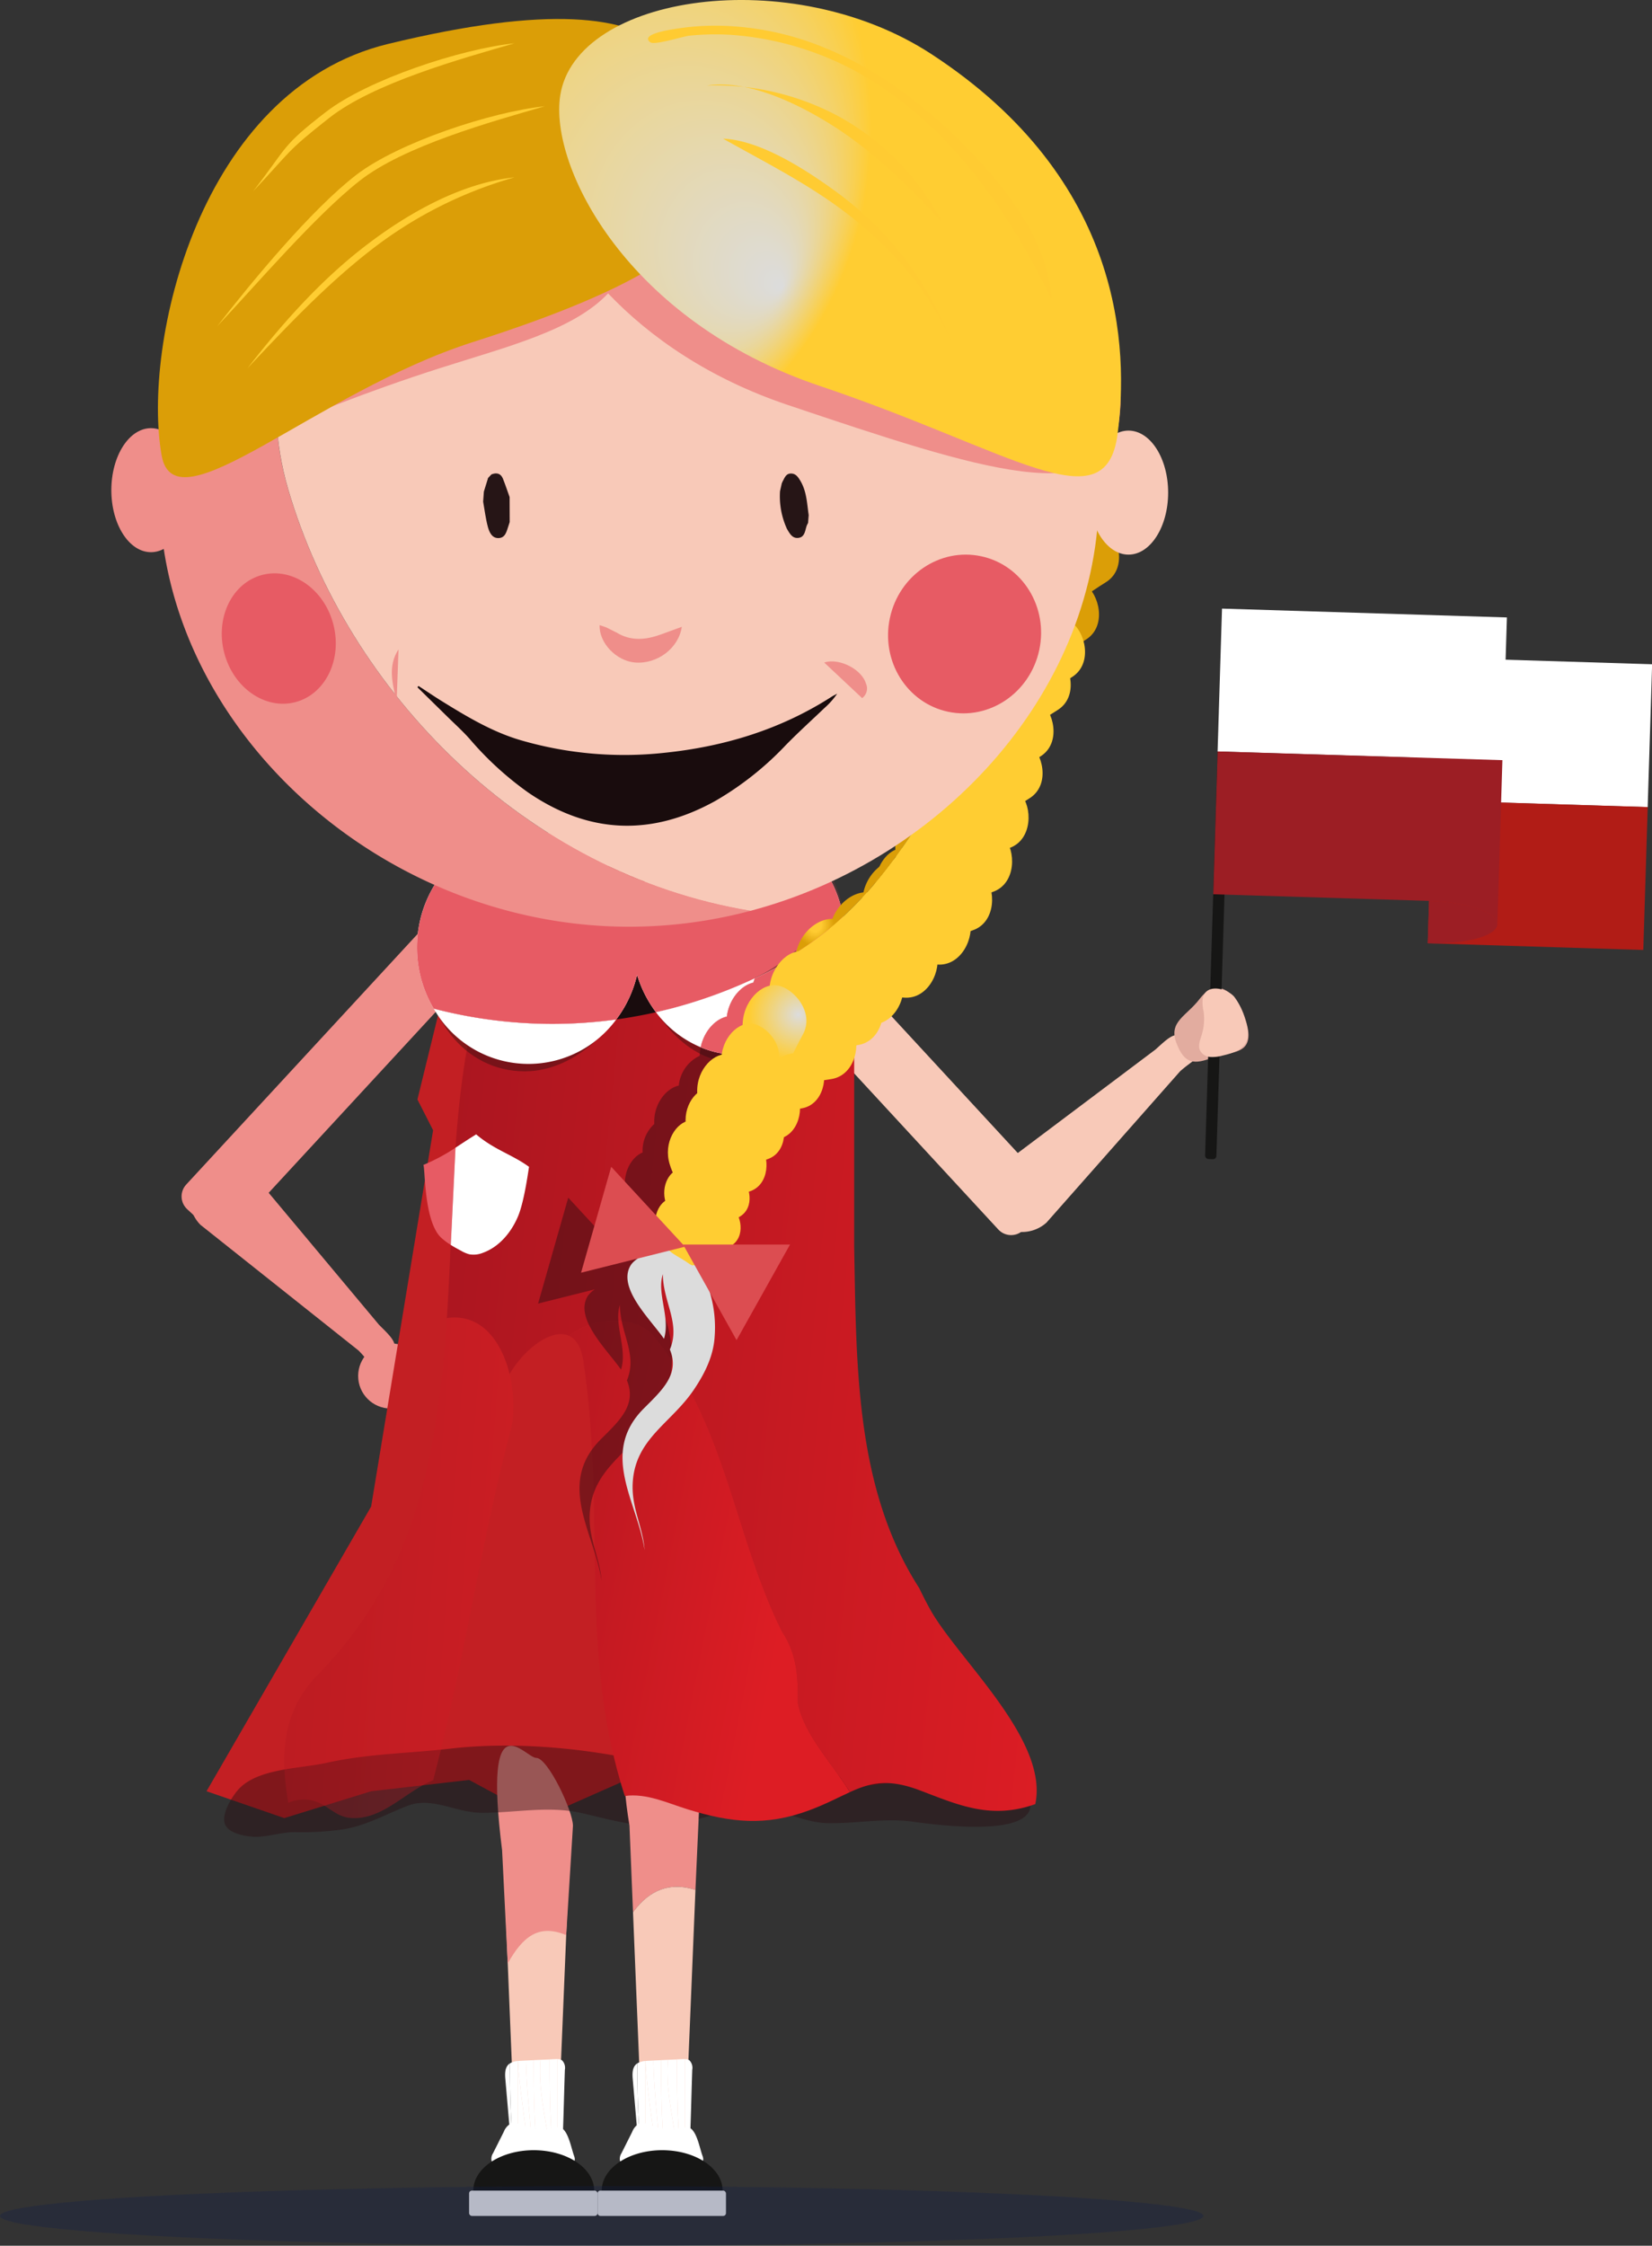 <svg xmlns="http://www.w3.org/2000/svg" xmlns:xlink="http://www.w3.org/1999/xlink" width="395.094" height="536.949" viewBox="0 0 395.094 536.949"><rect x="0" y="0" width="395.094" height="536.949" fill="#333333" stroke="none"/><defs><linearGradient id="a" x1="0.632" y1="0.5" x2="1.632" y2="0.5" gradientUnits="objectBoundingBox"><stop offset="0.123" stop-color="#c31f23"/><stop offset="0.398" stop-color="#290d12"/></linearGradient><radialGradient id="b" cx="0.85" cy="0.389" r="0.466" gradientTransform="matrix(-1.094, -0.523, -0.671, 0.852, -6.829, -1.725)" gradientUnits="objectBoundingBox"><stop offset="0" stop-color="#dcdcdc"/><stop offset="1" stop-color="#cea55c"/></radialGradient><radialGradient id="c" cx="0.666" cy="0.176" r="0.456" gradientTransform="matrix(-1.244, 0.451, 0.643, 0.912, -17.921, 3.56)" xlink:href="#b"/><radialGradient id="d" cx="0.85" cy="0.389" r="0.466" gradientTransform="matrix(-1.094, -0.523, -0.671, 0.852, -9.125, -2.294)" gradientUnits="objectBoundingBox"><stop offset="0.319" stop-color="#ffcb32"/><stop offset="0.981" stop-color="#db9e07"/></radialGradient><radialGradient id="e" cx="0.85" cy="0.389" r="0.466" gradientTransform="matrix(-1.094, -0.523, -0.671, 0.852, -7.246, -1.829)" xlink:href="#b"/><radialGradient id="f" cx="0.85" cy="0.389" r="0.466" gradientTransform="matrix(-1.094, -0.523, -0.671, 0.852, -8.89, -2.236)" xlink:href="#d"/><radialGradient id="g" cx="0.666" cy="0.176" r="0.456" gradientTransform="matrix(-1.244, 0.451, 0.643, 0.912, -17.062, 3.39)" xlink:href="#b"/><radialGradient id="h" cx="0.85" cy="0.389" r="0.466" gradientTransform="matrix(-1.094, -0.523, -0.671, 0.852, -7.3, -1.842)" xlink:href="#b"/><radialGradient id="i" cx="0.85" cy="0.389" r="0.466" gradientTransform="matrix(-1.094, -0.523, -0.671, 0.852, -8.683, -2.185)" gradientUnits="objectBoundingBox"><stop offset="0.002" stop-color="#dcdcdc"/><stop offset="1" stop-color="#ffcd32"/></radialGradient><radialGradient id="j" cx="0.666" cy="0.176" r="0.456" gradientTransform="matrix(-1.244, 0.451, 0.643, 0.912, -15.919, 3.164)" xlink:href="#b"/><radialGradient id="k" cx="0.85" cy="0.389" r="0.466" gradientTransform="matrix(-1.094, -0.523, -0.671, 0.852, -8.378, -2.109)" xlink:href="#i"/><radialGradient id="l" cx="0.715" cy="0.19" r="0.44" gradientTransform="matrix(-1.399, 0.356, 0.545, 0.954, -16.283, 2.395)" xlink:href="#b"/><radialGradient id="m" cx="0.85" cy="0.389" r="0.466" gradientTransform="matrix(-1.094, -0.523, -0.671, 0.852, -8.127, -2.047)" xlink:href="#i"/><radialGradient id="n" cx="0.715" cy="0.19" r="0.44" gradientTransform="matrix(-1.399, 0.356, 0.545, 0.954, -15.161, 2.231)" xlink:href="#b"/><radialGradient id="o" cx="0.85" cy="0.389" r="0.466" gradientTransform="matrix(-1.094, -0.523, -0.671, 0.852, -8.181, -2.061)" xlink:href="#i"/><radialGradient id="p" cx="0.715" cy="0.19" r="0.44" gradientTransform="matrix(-1.399, 0.356, 0.545, 0.954, -13.751, 2.024)" xlink:href="#i"/><radialGradient id="q" cx="0.85" cy="0.478" r="0.518" gradientTransform="matrix(-0.751, -0.7, -0.736, 0.714, -4.749, -1.905)" xlink:href="#i"/><radialGradient id="r" cx="0.792" cy="0.252" r="0.423" gradientTransform="matrix(-1.525, 0, 0, 1, -13.052, 0)" xlink:href="#i"/><radialGradient id="s" cx="0.792" cy="0.252" r="0.412" gradientTransform="matrix(-1.667, 0, 0, 1, -10.51, 0)" xlink:href="#i"/><radialGradient id="t" cx="0.85" cy="0.478" r="0.518" gradientTransform="matrix(-0.751, -0.7, -0.736, 0.714, -4.816, -1.932)" xlink:href="#i"/><radialGradient id="u" cx="0.792" cy="0.252" r="0.428" gradientTransform="matrix(-1.474, 0, 0, 1, -12.85, 0)" xlink:href="#d"/><radialGradient id="v" cx="0.792" cy="0.252" r="0.418" gradientTransform="matrix(-1.585, 0, 0, 1, -7.882, 0)" xlink:href="#i"/><radialGradient id="w" cx="0.85" cy="0.478" r="0.518" gradientTransform="matrix(-0.751, -0.7, -0.736, 0.714, -4.613, -1.851)" xlink:href="#i"/><radialGradient id="x" cx="0.792" cy="0.252" r="0.42" gradientTransform="matrix(-1.566, 0, 0, 1, -6.042, 0)" xlink:href="#i"/><radialGradient id="y" cx="0.792" cy="0.252" r="0.447" gradientTransform="matrix(-1.309, 0, 0, 1, -10.442, 0)" xlink:href="#d"/><linearGradient id="z" x1="37.759" y1="0.5" x2="40.13" y2="0.5" gradientUnits="objectBoundingBox"><stop offset="0.221" stop-color="#fff"/><stop offset="1" stop-color="#8c8b8b"/></linearGradient><linearGradient id="aa" x1="36.78" y1="0.5" x2="39.153" y2="0.5" xlink:href="#z"/><linearGradient id="ab" x1="17.498" y1="0.5" x2="19.87" y2="0.5" xlink:href="#z"/><linearGradient id="ac" x1="22.299" y1="0.5" x2="24.671" y2="0.5" xlink:href="#z"/><linearGradient id="ad" x1="21.974" y1="0.5" x2="24.346" y2="0.5" xlink:href="#z"/><linearGradient id="ae" x1="34.733" y1="0.5" x2="37.105" y2="0.5" xlink:href="#z"/><linearGradient id="af" x1="46.793" y1="0.5" x2="49.164" y2="0.5" xlink:href="#z"/><linearGradient id="ag" x1="33.071" y1="0.5" x2="35.443" y2="0.5" xlink:href="#z"/><linearGradient id="ah" x1="19.29" y1="0.5" x2="21.661" y2="0.5" xlink:href="#z"/><linearGradient id="ai" x1="3.423" y1="0.5" x2="5.631" y2="0.5" gradientUnits="objectBoundingBox"><stop offset="0" stop-color="#fff"/><stop offset="0.055" stop-color="#cacaca"/><stop offset="0.113" stop-color="#9a9a9a"/><stop offset="0.173" stop-color="#727271"/><stop offset="0.233" stop-color="#50504f"/><stop offset="0.295" stop-color="#363636"/><stop offset="0.359" stop-color="#242423"/><stop offset="0.425" stop-color="#191918"/><stop offset="0.498" stop-color="#161615"/></linearGradient><radialGradient id="aj" cx="1.118" cy="-0.504" r="3.403" gradientTransform="matrix(-0.378, 0, 0, 1, 3.573, 0)" gradientUnits="objectBoundingBox"><stop offset="0" stop-color="#fff"/><stop offset="0.059" stop-color="#cacaca"/><stop offset="0.121" stop-color="#9a9a9a"/><stop offset="0.185" stop-color="#727271"/><stop offset="0.25" stop-color="#50504f"/><stop offset="0.316" stop-color="#363636"/><stop offset="0.383" stop-color="#242423"/><stop offset="0.454" stop-color="#191918"/><stop offset="0.532" stop-color="#161615"/></radialGradient><linearGradient id="ak" x1="2.232" y1="0.5" x2="5.273" y2="0.5" gradientTransform="matrix(1, 0, 0, 1, 0, 0)" xlink:href="#aj"/><linearGradient id="al" x1="1.122" y1="0.81" x2="-2.39" y2="-0.442" gradientUnits="objectBoundingBox"><stop offset="0" stop-color="#dd1d24"/><stop offset="0.11" stop-color="#dd1d24"/><stop offset="0.606" stop-color="#91121d"/><stop offset="1" stop-color="#91121d"/></linearGradient><linearGradient id="am" x1="1.397" y1="1" x2="-1.985" y2="0.462" xlink:href="#al"/><linearGradient id="aq" x1="71.419" y1="0.5" x2="73.793" y2="0.5" xlink:href="#z"/><linearGradient id="ar" x1="67.79" y1="0.5" x2="70.161" y2="0.5" xlink:href="#z"/><linearGradient id="as" x1="31.589" y1="0.5" x2="33.961" y2="0.5" xlink:href="#z"/><linearGradient id="at" x1="39.117" y1="0.5" x2="41.489" y2="0.5" xlink:href="#z"/><linearGradient id="au" x1="37.858" y1="0.5" x2="40.23" y2="0.5" xlink:href="#z"/><linearGradient id="av" x1="59.069" y1="0.5" x2="61.44" y2="0.5" xlink:href="#z"/><linearGradient id="aw" x1="77.929" y1="0.5" x2="80.302" y2="0.5" xlink:href="#z"/><linearGradient id="ax" x1="54.847" y1="0.5" x2="57.22" y2="0.5" xlink:href="#z"/><linearGradient id="ay" x1="35.297" y1="0.5" x2="37.669" y2="0.5" xlink:href="#z"/><linearGradient id="az" x1="6.499" y1="0.5" x2="8.706" y2="0.5" xlink:href="#ai"/><radialGradient id="ba" cx="1.118" cy="-0.504" r="3.403" gradientTransform="matrix(-0.378, 0, 0, 1, 6.502, 0)" xlink:href="#aj"/><linearGradient id="bb" x1="4.155" y1="0.5" x2="7.196" y2="0.5" gradientTransform="matrix(1, 0, 0, 1, 0, 0)" xlink:href="#aj"/><radialGradient id="bc" cx="0.524" cy="0.374" fx="-0.079" fy="1.026" r="1.072" gradientTransform="matrix(-0.779, 0.304, 0.228, 0.874, 3.197, -0.508)" xlink:href="#d"/><radialGradient id="bd" cx="0.604" cy="0.482" fx="0.077" r="0.625" gradientTransform="matrix(-0.71, -0.546, -0.462, 0.838, 0.679, 0.217)" xlink:href="#i"/><radialGradient id="be" cx="0.812" cy="0.715" r="0.66" gradientTransform="matrix(-0.246, -0.933, -0.635, 0.361, -0.737, -0.434)" xlink:href="#i"/><radialGradient id="bf" cx="0.792" cy="0.252" r="0.427" gradientTransform="matrix(-1.489, 0, 0, 1, -4.705, 0)" xlink:href="#i"/><radialGradient id="bg" cx="0.792" cy="0.252" r="0.461" gradientTransform="matrix(-1.215, 0, 0, 1, -7.013, 0)" xlink:href="#d"/><radialGradient id="bh" cx="0.812" cy="0.715" r="0.66" gradientTransform="matrix(-0.246, -0.933, -0.635, 0.361, -0.442, -0.187)" xlink:href="#i"/><radialGradient id="bi" cx="0.792" cy="0.252" r="0.515" gradientTransform="matrix(-0.969, 0, 0, 1, -1.963, 0)" xlink:href="#d"/><radialGradient id="bj" cx="0.792" cy="0.252" r="0.427" gradientTransform="matrix(-1.488, 0, 0, 1, -2.191, 0)" xlink:href="#i"/><radialGradient id="bk" cx="0.812" cy="0.715" r="0.66" gradientTransform="matrix(-0.246, -0.933, -0.635, 0.361, 0.005, 0.187)" xlink:href="#i"/><radialGradient id="bl" cx="0.841" cy="0.577" r="0.581" gradientTransform="matrix(-0.487, -0.82, -0.696, 0.573, -1.081, -0.547)" xlink:href="#i"/><radialGradient id="bm" cx="0.792" cy="0.252" r="0.585" gradientTransform="matrix(-0.783, 0, 0, 1, 1.061, 0)" xlink:href="#d"/><radialGradient id="bn" cx="0.792" cy="0.252" r="0.429" gradientTransform="matrix(-1.468, 0, 0, 1, 0.393, 0)" xlink:href="#i"/><radialGradient id="bo" cx="0.8" cy="0.261" r="0.413" gradientTransform="matrix(-1.567, -0.046, -0.074, 1.02, -0.026, 0.006)" xlink:href="#i"/><radialGradient id="bp" cx="0.841" cy="0.577" r="0.581" gradientTransform="matrix(-0.487, -0.82, -0.696, 0.573, -0.752, -0.361)" xlink:href="#i"/><radialGradient id="bq" cx="0.8" cy="0.261" r="0.413" gradientTransform="matrix(-1.567, -0.046, -0.074, 1.02, 2.047, 0.043)" xlink:href="#i"/><radialGradient id="br" cx="0.841" cy="0.577" r="0.581" gradientTransform="matrix(-0.487, -0.82, -0.696, 0.573, -0.418, -0.165)" xlink:href="#i"/><radialGradient id="bs" cx="0.8" cy="0.261" r="0.413" gradientTransform="matrix(-1.567, -0.046, -0.074, 1.02, 4.279, 0.084)" xlink:href="#i"/><radialGradient id="bt" cx="0.841" cy="0.577" r="0.581" gradientTransform="matrix(-0.487, -0.82, -0.696, 0.573, -0.09, 0.02)" xlink:href="#i"/><radialGradient id="bu" cx="0.8" cy="0.261" r="0.413" gradientTransform="matrix(-1.567, -0.046, -0.074, 1.02, 6.351, 0.122)" xlink:href="#i"/><radialGradient id="bv" cx="0.85" cy="0.489" r="0.524" gradientTransform="matrix(-0.717, -0.716, -0.735, 0.698, -1.457, -0.614)" xlink:href="#i"/><radialGradient id="bw" cx="0.77" cy="0.23" r="0.416" gradientTransform="matrix(-1.562, 0.117, 0.188, 1.017, 6.997, -0.311)" xlink:href="#i"/><radialGradient id="bx" cx="0.85" cy="0.489" r="0.524" gradientTransform="matrix(-0.717, -0.716, -0.735, 0.698, -1.229, -0.52)" xlink:href="#i"/><radialGradient id="by" cx="0.77" cy="0.23" r="0.416" gradientTransform="matrix(-1.562, 0.117, 0.188, 1.017, 8.92, -0.398)" xlink:href="#i"/><radialGradient id="bz" cx="0.851" cy="0.4" r="0.475" gradientTransform="matrix(-1.034, -0.549, -0.68, 0.836, -5.16, -1.417)" xlink:href="#i"/><radialGradient id="ca" cx="0.724" cy="0.195" r="0.442" gradientTransform="matrix(-1.41, 0.323, 0.483, 0.952, 8.735, -1.164)" xlink:href="#i"/><linearGradient id="cb" x1="2.599" y1="0.5" x2="7.292" y2="0.5" gradientUnits="objectBoundingBox"><stop offset="0.002" stop-color="#dcdcdc"/><stop offset="0.374" stop-color="#ffcd32"/></linearGradient><radialGradient id="cc" cx="0.851" cy="0.4" r="0.475" gradientTransform="matrix(-1.034, -0.549, -0.68, 0.836, -5.169, -1.422)" xlink:href="#i"/><radialGradient id="cd" cx="0.724" cy="0.195" r="0.442" gradientTransform="matrix(-1.409, 0.323, 0.483, 0.952, 10.401, -1.388)" xlink:href="#i"/><linearGradient id="ce" x1="1.705" y1="-0.244" x2="2.729" y2="-0.244" gradientUnits="objectBoundingBox"><stop offset="0.162" stop-color="#dc4d51"/><stop offset="0.996" stop-color="#9c1e24"/></linearGradient><linearGradient id="cf" x1="5.017" y1="-1.63" x2="6.076" y2="-1.63" xlink:href="#ce"/><linearGradient id="cg" x1="-8.698" y1="0.456" x2="1.509" y2="0.456" gradientUnits="objectBoundingBox"><stop offset="0" stop-color="#fff"/><stop offset="0.1" stop-color="#fff"/><stop offset="0.114" stop-color="#fff"/></linearGradient><linearGradient id="ch" x1="-10.107" y1="0.454" x2="-5.774" y2="0.454" gradientUnits="objectBoundingBox"><stop offset="0.162" stop-color="#66282a"/><stop offset="0.469" stop-color="#b11c16"/></linearGradient><linearGradient id="ci" x1="-178.147" y1="0.507" x2="-172.604" y2="0.507" gradientTransform="matrix(1, 0, 0, 1, 0, 0)" xlink:href="#aj"/><linearGradient id="cj" x1="-7.096" y1="0.493" x2="3.111" y2="0.493" xlink:href="#cg"/><linearGradient id="ck" x1="-6.969" y1="0.494" x2="-5.931" y2="0.494" gradientUnits="objectBoundingBox"><stop offset="0.553" stop-color="#dc2730"/><stop offset="0.673" stop-color="#d8262f"/><stop offset="0.779" stop-color="#cd252d"/><stop offset="0.879" stop-color="#bb2229"/><stop offset="0.975" stop-color="#a21e25"/><stop offset="0.996" stop-color="#9c1e24"/></linearGradient><linearGradient id="cl" x1="-28.933" y1="0.423" x2="-27.942" y2="0.423" gradientUnits="objectBoundingBox"><stop offset="0.162" stop-color="#66282a"/><stop offset="0.468" stop-color="#9c1e24"/></linearGradient></defs><g transform="translate(-257.534 -165.437)"><path d="M332.513,382.477h0c3.416-3.416,1.419-5.022-2-8.438L300.2,337.789a8.746,8.746,0,0,0-12.37,0h0a8.747,8.747,0,0,0,0,12.37L325.6,380.177C329.021,383.594,329.1,385.894,332.513,382.477Z" transform="translate(17.662 108.145)" fill="#ef8e8a"/><circle cx="7.788" cy="7.788" r="7.788" transform="translate(343.19 486.635)" fill="#ef8e8a"/><path d="M347.253,303.326l88.259,4.925,8.573,140.006,25.167,53.216-33.816,4.418-21.5,4.164-27.2-6.258-19.267,8.519-16.968-9.13-23.424,2.705L306.3,512.315,287.71,505.89l39.368-68.078,14.817-89.96-3.75-7.362Z" transform="translate(19.22 87.827)" fill="url(#a)"/><path d="M346.341,441.777l-2.6,62.955a4.986,4.986,0,1,1-9.972,0l-2.359-57.615C334.881,442.4,339.607,439.617,346.341,441.777Z" transform="translate(47.054 175.537)" fill="#f8c9b8"/><path d="M332.706,472.47l-1.349-27.083c-4.629-36.726,5.451-22.058,8.193-22.058s8.754,12.655,8.754,16.24L346.691,465.7C339.956,462.873,336.178,466.3,332.706,472.47Z" transform="translate(46.257 162.419)" fill="#ef8e8a"/><rect width="78.359" height="15.827" rx="4.166" transform="translate(457.579 394.166) rotate(47.274)" fill="#f8c9b8"/><rect width="95.117" height="15.827" rx="4.166" transform="translate(375.403 392.589) rotate(132.726)" fill="#ef8e8a"/><path d="M419.237,254.034c-8.029,4.986-12.005,9.37-12.244,5.482-.3-4.816-1.945-7.242.224-12.856,2.211-5.724,8.5-7.82,11.822-5.783S424.451,250.8,419.237,254.034Z" transform="translate(94.636 47.565)" fill="url(#b)"/><path d="M410.649,246.918c.12,9.756,1.848,15.638-1.67,13.713-4.357-2.383-7.343-2.274-11.1-7.252-3.83-5.075-2.342-11.725,1.184-13.508S410.572,240.583,410.649,246.918Z" transform="translate(87.955 47.052)" fill="url(#c)"/><path d="M424.209,255.9c-8.029,4.986-12.005,9.37-12.244,5.482-.3-4.816-1.943-7.242.226-12.856,2.21-5.724,8.5-7.82,11.82-5.783S429.422,252.659,424.209,255.9Z" transform="translate(97.803 48.751)" fill="url(#d)"/><path d="M418.322,260.809c-8.029,4.986-12.005,9.368-12.244,5.482-.3-4.816-1.945-7.242.224-12.857,2.211-5.724,8.5-7.82,11.822-5.783S423.536,257.572,418.322,260.809Z" transform="translate(94.053 51.881)" fill="url(#e)"/><path d="M421.28,264.286c-8.029,4.986-12.005,9.37-12.244,5.482-.3-4.816-1.945-7.242.224-12.856,2.211-5.724,8.5-7.82,11.82-5.783S426.494,261.049,421.28,264.286Z" transform="translate(95.937 54.095)" fill="url(#f)"/><path d="M410.443,253.751c.118,9.756,1.846,15.638-1.67,13.713-4.359-2.383-7.343-2.274-11.1-7.252-3.829-5.074-2.341-11.724,1.185-13.508S410.366,247.416,410.443,253.751Z" transform="translate(87.824 51.404)" fill="url(#g)"/><path d="M416.724,266.927c-8.029,4.984-12.005,9.368-12.244,5.482-.3-4.816-1.945-7.242.224-12.858,2.212-5.724,8.5-7.82,11.82-5.783S421.938,263.689,416.724,266.927Z" transform="translate(93.036 55.777)" fill="url(#h)"/><path d="M419.237,269.764c-8.029,4.986-12.005,9.368-12.244,5.482-.3-4.816-1.945-7.242.224-12.857,2.211-5.724,8.5-7.82,11.822-5.783S424.451,266.527,419.237,269.764Z" transform="translate(94.636 57.584)" fill="url(#i)"/><path d="M409.489,260c.118,9.756,1.846,15.638-1.67,13.714-4.359-2.383-7.343-2.275-11.1-7.253-3.829-5.075-2.342-11.724,1.183-13.508S409.412,253.667,409.489,260Z" transform="translate(87.216 55.385)" fill="url(#j)"/><path d="M417.147,274.572c-8.029,4.986-12.005,9.37-12.244,5.482-.3-4.816-1.945-7.242.224-12.857,2.212-5.724,8.5-7.82,11.82-5.783S422.361,271.335,417.147,274.572Z" transform="translate(93.305 60.647)" fill="url(#k)"/><path d="M409.924,268.154c-.9,9.717.214,15.746-3.084,13.467-4.087-2.824-7.068-3.025-10.286-8.366-3.282-5.444-1.112-11.9,2.58-13.313S410.506,261.847,409.924,268.154Z" transform="translate(87.521 59.989)" fill="url(#l)"/><path d="M414.635,281.347c-8.031,4.986-12.005,9.368-12.244,5.482-.3-4.816-1.945-7.242.224-12.857,2.211-5.724,8.5-7.82,11.82-5.783S419.847,278.11,414.635,281.347Z" transform="translate(91.705 64.962)" fill="url(#m)"/><path d="M409.01,274.929c-.9,9.715.214,15.746-3.084,13.465-4.087-2.822-7.068-3.023-10.286-8.365-3.282-5.446-1.111-11.9,2.58-13.313S409.591,268.622,409.01,274.929Z" transform="translate(86.938 64.304)" fill="url(#n)"/><path d="M413.037,287.465c-8.031,4.984-12.005,9.368-12.246,5.48-.3-4.814-1.943-7.24.226-12.856,2.21-5.724,8.5-7.82,11.82-5.783S418.249,284.227,413.037,287.465Z" transform="translate(90.687 68.858)" fill="url(#o)"/><path d="M407.412,281.048c-.9,9.715.213,15.744-3.086,13.465-4.086-2.824-7.067-3.025-10.285-8.366-3.282-5.444-1.112-11.9,2.58-13.312S407.993,274.739,407.412,281.048Z" transform="translate(85.92 68.201)" fill="url(#p)"/><path d="M410.106,294.947c-8.939,3.069-13.793,6.454-13.159,2.612.786-4.76-.278-7.494,3.089-12.483,3.433-5.086,10.033-5.724,12.814-3S415.91,292.957,410.106,294.947Z" transform="translate(88.762 73.28)" fill="url(#q)"/><path d="M396.789,277.347a6.472,6.472,0,0,1,3.312.56c-2.562,4.624-5.233,9.221-8.095,13.677a19.641,19.641,0,0,1-.7-1.837C389.32,283.707,392.875,277.9,396.789,277.347Z" transform="translate(84.841 71.253)" fill="url(#r)"/><path d="M404.981,287.526c-3.04,9.27-3.3,15.4-6.012,12.438-2.969-3.246-5.552-4.3-7.456-8.614,2.861-4.456,5.533-9.052,8.095-13.677C403.054,279.123,406.459,283.023,404.981,287.526Z" transform="translate(85.335 71.487)" fill="url(#s)"/><path d="M407.7,301.348c-8.941,3.069-13.794,6.454-13.159,2.613.786-4.762-.28-7.494,3.087-12.483,3.433-5.088,10.033-5.726,12.814-3S413.506,299.356,407.7,301.348Z" transform="translate(87.231 77.356)" fill="url(#t)"/><path d="M394.381,283.745a5.177,5.177,0,0,1,1.485.034c-2.3,3.776-4.727,7.474-7.314,11.023C387.454,289.27,390.761,284.254,394.381,283.745Z" transform="translate(83.314 75.33)" fill="url(#u)"/><path d="M402.985,294.131c-3.041,9.27-3.307,15.4-6.012,12.437-3.354-3.663-6.214-4.526-8.16-10.45a11.5,11.5,0,0,1-.344-1.344c2.586-3.549,5.009-7.247,7.314-11.023C399.684,284.353,404.727,288.821,402.985,294.131Z" transform="translate(83.397 75.358)" fill="url(#v)"/><path d="M404.78,306.955c-8.941,3.068-13.794,6.453-13.159,2.611.786-4.76-.28-7.492,3.087-12.483,3.433-5.086,10.033-5.724,12.814-3S410.583,304.963,404.78,306.955Z" transform="translate(85.369 80.927)" fill="url(#w)"/><path d="M400.146,299.76c-3.041,9.272-3.307,15.4-6.012,12.439-3.354-3.665-6.214-4.526-8.16-10.45a11.114,11.114,0,0,1-.539-4.135c2.228-2.647,4.321-5.426,6.328-8.283C395.71,289.061,402.071,293.892,400.146,299.76Z" transform="translate(81.452 78.906)" fill="url(#x)"/><path d="M391.451,289.343c.1-.013.2-.008.3-.016-2.007,2.856-4.1,5.636-6.328,8.283C385.676,293.275,388.454,289.764,391.451,289.343Z" transform="translate(81.46 78.91)" fill="url(#y)"/><path d="M483.1,434.33c.645,8.306-23.7,4.876-28.218,4.254-6.625-.913-13.14.453-20.1.376-7.455-.083-15.142-5.767-22.478-3.483-7.309,2.274-15.505,4.745-23.623,3.776-4.233-.5-9.339-1.937-13.11-2.762-8.014-1.755-15.68.031-23.858-.026-5.983-.043-11.734-3.9-17.492-1.691-5.25,2.013-9.637,4.644-15.34,5.628a69.4,69.4,0,0,1-11.719.694c-3.5,0-7.063,1.388-10.339,1.069-2.331-.229-5.739-.977-6.409-3.189-.764-2.522,2.031-6.887,3.672-8.5,4.739-4.647,14.541-4.587,20.622-5.936,10-2.22,19.72-2.266,29.7-3.415,14.143-1.627,29.653-.355,43.562,2.46,10.951,2.218,21.47,5.51,32.732,5.769a76.791,76.791,0,0,0,22.863-2.943c6.032-1.7,11.21-3.022,17.535-1.3,5.248,1.424,10.3,2.86,15.587,4.133,2.125.511,4.415,1.09,6.071,2.5C483.851,432.683,483.957,434.558,483.1,434.33Z" transform="translate(20.856 162.403)" fill="#290d12" opacity="0.43"/><path d="M350.816,460.236l-.848-20.715c-4.629-28.09,5.449-16.87,8.191-16.87s8.478,9.679,8.478,12.421l-.89,19.825C359.013,452.735,354.287,455.518,350.816,460.236Z" transform="translate(58.111 162.419)" fill="#ef8e8a"/><path d="M364.951,441.777l-2.6,62.955a4.987,4.987,0,1,1-9.974,0l-2.357-57.615C353.49,442.4,358.216,439.617,364.951,441.777Z" transform="translate(58.908 175.537)" fill="#f8c9b8"/><path d="M358.672,466.484a2.562,2.562,0,0,1,.683,2.264c-.229,6.77-.354,13.554-.686,20.319a5.282,5.282,0,0,1-1.062,3.56V466.2A1.88,1.88,0,0,1,358.672,466.484Z" transform="translate(63.739 191.565)" fill="url(#z)"/><path d="M357.806,466.2c.177-.01.358-.011.539-.007v26.43a5.026,5.026,0,0,1-.506.468c-1.285-9.252-1.386-17.471-1.391-26.828Z" transform="translate(63.001 191.564)" fill="url(#aa)"/><path d="M355.75,466.3c-.8,9.141,2.663,18.281,2.557,27.422l-.013.008a10.239,10.239,0,0,1-2.519,1.02c-1.514-9.907-1.642-18.517-1.648-28.371Z" transform="translate(61.523 191.633)" fill="url(#ab)"/><path d="M354.848,466.352c.007,9.854.134,18.465,1.648,28.371a7.056,7.056,0,0,1-1.68.195c-.141-9.961-1.606-18.6-1.825-28.478Z" transform="translate(60.801 191.664)" fill="url(#ac)"/><path d="M352.511,466.465l1.215-.059c.219,9.882,1.684,18.517,1.825,28.478a5.377,5.377,0,0,1-1.465-.188c.674-9.394-1.837-18.789-2.246-28.183C352.064,466.493,352.29,466.476,352.511,466.465Z" transform="translate(60.067 191.698)" fill="url(#ad)"/><path d="M351.863,466.471c.409,9.394,2.92,18.789,2.246,28.183a4.241,4.241,0,0,1-1.516-.756,4.37,4.37,0,0,1-.789-.835V466.478Z" transform="translate(60.044 191.739)" fill="url(#ae)"/><path d="M352.542,466.475v26.586a5.11,5.11,0,0,1-.332-.583c-1.375-8.075-1.547-17.255-1.565-25.43A4.1,4.1,0,0,1,352.542,466.475Z" transform="translate(59.306 191.742)" fill="url(#af)"/><path d="M350.735,467.1a2.355,2.355,0,0,1,.355-.273c.018,8.175.19,17.355,1.565,25.43a11.853,11.853,0,0,1-1.19-4.775q-.729-8.407-1.46-16.815C349.9,469.415,349.848,467.986,350.735,467.1Z" transform="translate(58.861 191.965)" fill="url(#ag)"/><path d="M355.164,466.345q1.088-.052,2.175-.1c0,9.357.106,17.576,1.391,26.828a6.792,6.792,0,0,1-1.01.7C357.828,484.626,354.369,475.485,355.164,466.345Z" transform="translate(62.108 191.592)" fill="url(#ah)"/><path d="M356.123,476.273c-1.125-.442-2.375-1.057-3.472-.552a3.838,3.838,0,0,0-1.589,1.93l-2.555,5.093a2.443,2.443,0,0,0-.378,1.742c.306,1,1.64,1.161,2.69,1.128l15.934-.514a1.461,1.461,0,0,0,1.116-.362c.318-.385.159-.959-.015-1.427-.676-1.819-1.463-6.549-3.511-6.744-1.177-.113-2.616.563-3.87.55A12.246,12.246,0,0,1,356.123,476.273Z" transform="translate(57.668 197.51)" fill="url(#ai)"/><path d="M345.469,489.429c0-.088-.02-.175-.02-.265,0-5.335,6.472-9.66,14.457-9.66s14.456,4.325,14.456,9.66a6.406,6.406,0,0,1-.064.853C364.688,491.4,355.079,488.939,345.469,489.429Z" transform="translate(55.996 200.04)" fill="url(#aj)"/><rect width="30.718" height="6.054" rx="0.661" transform="translate(431.158 695.258) rotate(-180)" fill="url(#ak)"/><g transform="translate(306.916 368.437)"><path d="M361.2,362.408C378.3,383.3,380.2,409.9,391.6,432.693c3.8,5.7,3.8,11.4,3.8,17.1,1.532,7.658,8,14.081,12.439,21.259-2.771,1.259-5.772,2.878-9.764,4.359-10.385,3.857-18.769,2.935-29.029-.237-4.837-1.5-9.864-3.914-15.014-3.2l-.036.008c-11.175-34.48-4.418-67.429-9.885-103.872-.493-3.449-1.755-5.359-3.416-6.138C347.082,356.8,357.845,357.372,361.2,362.408Z" transform="translate(-253.952 -245.563)" fill="url(#al)"/><path d="M344.094,294.3a59.263,59.263,0,0,1,23.542-4.852h5.043A47.554,47.554,0,0,1,420.233,337v47.5c.535,28.214.206,57.844,15.552,81.649.982,2.043,1.9,3.826,2.711,5.258,6.756,11.958,28.322,31.074,25.052,46.4-10.665,3.809-18.589.123-27.594-3.284-7.649-2.894-11.837-1.812-16.743.412-4.441-7.178-10.907-13.6-12.439-21.259,0-5.7,0-11.4-3.8-17.1-11.4-22.794-13.3-49.39-30.393-70.285-3.357-5.035-14.12-5.611-20.514-.44-4.133-1.938-10.755,3.148-14.251,9.142-1.9-7.782-6.754-14.582-14.989-13.392C325.331,363.493,322.617,326.4,344.094,294.3Z" transform="translate(-265.33 -289.449)" fill="url(#am)"/><path d="M339.668,382.061a31.518,31.518,0,0,0-.571-12.193c4.9-8.406,15.949-15.034,17.667-3,5.467,36.443-1.29,69.391,9.885,103.872-5.747.809-7.111,4.317-11.986,6.373-14.7,6.2-13.482-4.814-24.546-9.931a11.182,11.182,0,0,0-9.306-.188C328.311,438.679,332.118,410.37,339.668,382.061Z" transform="translate(-266.612 -244.321)" opacity="0.158" fill="url(#am)"/><path d="M306.027,444.39c17.1-17.1,24.695-36.093,28.494-56.988a251.121,251.121,0,0,0,3.436-29.385c12.613-1.822,17.309,15.093,15.561,25.585-7.55,28.309-11.357,56.618-18.856,84.928-6.525,2.573-12.141,9.607-19.75,9-4.9-.391-6.36-5.312-12.914-4.231a7.779,7.779,0,0,0-1.969.625C298.272,463.539,298.222,453.31,306.027,444.39Z" transform="translate(-280.461 -245.862)" opacity="0.346" fill="url(#am)"/><path d="M292.143,491.085c6.124-17.568,18.82-30.925,27.638-46.168,12.642-15.715,9.486-37.322,10.76-58.52V347.029a59.475,59.475,0,0,1,35.924-54.616c-26.972,40.311-15.78,88.5-24.7,136.687-3.8,20.9-11.4,39.892-28.494,56.988-7.8,8.92-7.754,19.149-6,29.535-4.7,2.144-8.772,8.37-14.058,6.939C282.916,519.774,289.76,497.922,292.143,491.085Z" transform="translate(-287.701 -287.561)" fill="url(#am)"/></g><path d="M343.674,288.782c11.85,0,21.883,8.049,25.371,19.177,2.681-12.231,12.752-21.337,24.8-21.337,14.1,0,25.521,12.449,25.521,27.807s-11.426,27.808-25.521,27.808c-11.313,0-19.89-10.877-23.236-21.982-2.819,12.21-14.346,24.145-26.934,24.145-14.745,0-24.3-13.531-24.3-28.889S328.929,288.782,343.674,288.782Z" transform="translate(39.39 77.186)" fill="#2d0f10" opacity="0.42"/><g transform="translate(357.366 360.958)"><path d="M398.474,299.84a30.377,30.377,0,0,1,.2,3.32c0,15.358-11.427,27.807-25.521,27.807a24.684,24.684,0,0,1-19.715-10.193c1.409-.318,2.816-.653,4.209-1.021A118.282,118.282,0,0,0,398.474,299.84Z" transform="translate(-296.282 -275.351)" fill="#a6343e"/><path d="M364.617,314.688a26.036,26.036,0,0,1-43.65-2.586,113.133,113.133,0,0,0,28.348,3.649A111.889,111.889,0,0,0,364.617,314.688Z" transform="translate(-316.964 -267.541)" fill="#a6343e"/><path d="M357.134,316.106q-4.695,1.058-9.5,1.725a28.263,28.263,0,0,0,4.98-10.665A28.566,28.566,0,0,0,357.134,316.106Z" transform="translate(-299.979 -270.685)" fill="#a6343e" opacity="0.42"/><path d="M318.521,314.849c2.781-15.381,11.953-27.807,26.7-27.807,11.851,0,21.884,8.047,25.372,19.177,2.68-12.233,12.752-21.339,24.8-21.339,13.061,0,23.814,10.7,25.322,24.489a118.282,118.282,0,0,1-40.828,19.912c-1.393.368-2.8.7-4.209,1.021a28.568,28.568,0,0,1-4.523-8.939,28.262,28.262,0,0,1-4.98,10.665,111.889,111.889,0,0,1-15.3,1.062,113.135,113.135,0,0,1-28.349-3.649" transform="translate(-318.521 -284.88)" fill="#a6343e" opacity="0.22"/></g><g transform="translate(357.266 362.038)"><path d="M364.556,315.348a26.037,26.037,0,0,1-43.651-2.585,113.212,113.212,0,0,0,28.348,3.647A111.845,111.845,0,0,0,364.556,315.348Z" transform="translate(-316.903 -268.201)" fill="#fff"/><path d="M357.073,316.768q-4.692,1.056-9.5,1.724a28.238,28.238,0,0,0,4.98-10.665A28.61,28.61,0,0,0,357.073,316.768Z" transform="translate(-299.918 -271.345)" fill="#190c0d"/><path d="M345.16,287.7c11.85,0,21.883,8.047,25.371,19.177,2.68-12.233,12.752-21.339,24.8-21.339,13.063,0,23.814,10.7,25.323,24.489a118.259,118.259,0,0,1-40.83,19.912c-1.393.37-2.8.7-4.209,1.023a28.61,28.61,0,0,1-4.523-8.941,28.239,28.239,0,0,1-4.98,10.665,111.85,111.85,0,0,1-15.3,1.062,113.21,113.21,0,0,1-28.348-3.647,28.5,28.5,0,0,1-4-14.592C318.46,300.153,330.415,287.7,345.16,287.7Z" transform="translate(-318.46 -285.54)" fill="#fff"/><path d="M345.16,287.7c11.85,0,21.883,8.047,25.371,19.177,2.68-12.233,12.752-21.339,24.8-21.339,13.063,0,23.814,10.7,25.323,24.489a118.259,118.259,0,0,1-40.83,19.912c-1.393.37-2.8.7-4.209,1.023a28.61,28.61,0,0,1-4.523-8.941,28.239,28.239,0,0,1-4.98,10.665,111.85,111.85,0,0,1-15.3,1.062,113.21,113.21,0,0,1-28.348-3.647,28.5,28.5,0,0,1-4-14.592C318.46,300.153,330.415,287.7,345.16,287.7Z" transform="translate(-318.46 -285.54)" fill="#e75b64"/></g><ellipse cx="9.483" cy="14.827" rx="9.483" ry="14.827" transform="translate(284.162 267.81)" fill="#ef8e8a"/><ellipse cx="9.483" cy="14.827" rx="9.483" ry="14.827" transform="translate(517.942 268.392)" fill="#f8c9b8"/><path d="M318.363,195.919c-7.586,21.344-13.469,44.243-6.739,67.144,14.245,48.47,56.743,91.871,110.575,100.729a113.272,113.272,0,0,1-29.013,3.809c-59.805,0-112.34-48.118-112.34-103.62C280.846,234.716,295.626,211.414,318.363,195.919Z" transform="translate(14.848 19.415)" fill="#ef8e8a"/><path d="M300.8,271.432c-6.731-22.9-.848-45.8,6.738-67.144C327.919,190.4,354.7,182.78,382.967,182.78c59.805,0,111.729,34.07,111.729,89.57,0,46.276-36.522,87.411-83.327,99.811C357.537,363.3,315.039,319.9,300.8,271.432Z" transform="translate(25.677 11.046)" fill="#f8c9b8"/><ellipse cx="19.005" cy="18.266" rx="19.005" ry="18.266" transform="translate(466.394 331.798) rotate(-77.958)" fill="#e75b64"/><ellipse cx="13.486" cy="15.717" rx="13.486" ry="15.717" transform="translate(307.227 306.25) rotate(-14.439)" fill="#e75b64"/><path d="M371.5,238.82a18.66,18.66,0,0,0,1.521,8.708c.039.08.052.174.1.247.645,1.079,1.262,2.378,2.734,2.221,1.588-.169,1.616-1.729,2.022-2.892a6.1,6.1,0,0,1,.327-.674l.152-1.882c-.419-2.835-.475-5.742-2.059-8.316-.557-.9-1.087-1.637-2.2-1.63-1.146,0-1.475.977-1.917,1.784-.1.183-.175.38-.26.571Z" transform="translate(72.585 44.054)" fill="#261516"/><path d="M334.474,246.215l-.02-5.967c-.53-1.472-1.017-2.961-1.6-4.408-.519-1.278-1.519-1.506-2.742-1.018l-.8.84-1.013,3.271q-.088,1.2-.175,2.4c.362,2.018.6,4.071,1.131,6.042.344,1.265.985,2.757,2.611,2.671,1.643-.085,1.879-1.689,2.324-2.942C334.289,246.812,334.377,246.512,334.474,246.215Z" transform="translate(44.958 44.042)" fill="#261516"/><path d="M340.06,466.484a2.557,2.557,0,0,1,.683,2.264c-.228,6.77-.354,13.554-.684,20.319a5.282,5.282,0,0,1-1.062,3.56V466.2A1.878,1.878,0,0,1,340.06,466.484Z" transform="translate(51.886 191.565)" fill="url(#aq)"/><path d="M339.195,466.2c.177-.01.359-.011.54-.007v26.43a5.058,5.058,0,0,1-.507.468c-1.285-9.252-1.385-17.471-1.391-26.828Z" transform="translate(51.147 191.564)" fill="url(#ar)"/><path d="M337.14,466.3c-.8,9.141,2.663,18.281,2.555,27.422l-.013.008a10.254,10.254,0,0,1-2.518,1.02c-1.516-9.907-1.642-18.517-1.65-28.371Z" transform="translate(49.669 191.633)" fill="url(#as)"/><path d="M336.237,466.352c.008,9.854.134,18.465,1.65,28.371a7.066,7.066,0,0,1-1.68.195c-.141-9.961-1.606-18.6-1.825-28.478Z" transform="translate(48.947 191.664)" fill="url(#at)"/><path d="M333.9,466.465l1.216-.059c.219,9.882,1.685,18.517,1.825,28.478a5.369,5.369,0,0,1-1.465-.188c.673-9.394-1.837-18.789-2.246-28.183C333.454,466.493,333.68,466.476,333.9,466.465Z" transform="translate(48.214 191.698)" fill="url(#au)"/><path d="M333.254,466.471c.409,9.394,2.919,18.789,2.246,28.183a4.227,4.227,0,0,1-1.516-.756,4.43,4.43,0,0,1-.791-.835V466.478Z" transform="translate(48.19 191.739)" fill="url(#av)"/><path d="M333.931,466.475v26.586a5.371,5.371,0,0,1-.332-.583c-1.373-8.075-1.547-17.255-1.563-25.43A4.091,4.091,0,0,1,333.931,466.475Z" transform="translate(47.452 191.742)" fill="url(#aw)"/><path d="M332.124,467.1a2.294,2.294,0,0,1,.357-.273c.016,8.175.19,17.355,1.563,25.43a11.878,11.878,0,0,1-1.188-4.775q-.732-8.407-1.462-16.815C331.285,469.415,331.236,467.986,332.124,467.1Z" transform="translate(47.007 191.965)" fill="url(#ax)"/><path d="M336.554,466.345q1.085-.052,2.174-.1c.007,9.357.106,17.576,1.391,26.828a6.708,6.708,0,0,1-1.01.7C339.218,484.626,335.759,475.485,336.554,466.345Z" transform="translate(50.255 191.592)" fill="url(#ay)"/><path d="M337.357,476.273c-1.123-.442-2.375-1.057-3.472-.552a3.843,3.843,0,0,0-1.588,1.93l-2.557,5.093a2.442,2.442,0,0,0-.376,1.742c.3,1,1.639,1.161,2.688,1.128l15.934-.514a1.457,1.457,0,0,0,1.116-.362c.319-.385.16-.959-.015-1.427-.676-1.819-1.462-6.549-3.51-6.744-1.177-.113-2.616.563-3.87.55A12.262,12.262,0,0,1,337.357,476.273Z" transform="translate(45.716 197.51)" fill="url(#az)"/><path d="M326.7,489.429c0-.088-.02-.175-.02-.265,0-5.335,6.472-9.66,14.456-9.66s14.457,4.325,14.457,9.66a6.716,6.716,0,0,1-.064.853C345.923,491.4,336.313,488.939,326.7,489.429Z" transform="translate(44.044 200.04)" fill="url(#ba)"/><rect width="30.718" height="6.054" rx="0.661" transform="translate(400.44 695.258) rotate(-180)" fill="url(#bb)"/><path d="M325.956,356.325a15.3,15.3,0,0,1-2.3-1.73c-4.274-3.984-3.788-17.271-4.281-17.392a44.408,44.408,0,0,0,7.705-4.128" transform="translate(39.39 106.774)" fill="#e75b64"/><path d="M324.522,334.314c1.37-.892,2.863-1.9,4.944-3.187,4.32,3.688,8.7,4.867,12.649,7.771-.052-.083-1.026,7.965-2.626,11.791s-4.464,7.3-8.355,8.733a5.929,5.929,0,0,1-3.346.367,7.824,7.824,0,0,1-1.878-.8c-.848-.453-1.7-.913-2.514-1.426" transform="translate(41.95 105.534)" fill="#fff"/><g transform="translate(318.092 169.977)"><path d="M374.321,174.337c18.463-9.386,51.045-8.632,74.667,6.774,46.346,30.226,55.229,63.166,52.618,83.222-2.82,21.652-33.086,11.688-79.259-3.847-18.691-6.289-32.868-16.094-42.945-26.667-8.326,8.854-24.277,12.775-40.3,17.9-17.486,5.588-32.406,11.647-44.57,16.847,7.735-34.061,28.926-63.638,46.856-94.3C356.219,172.076,366.752,172.4,374.321,174.337Z" transform="translate(-294.529 -168.21)" fill="#ef8e8a"/></g><path d="M318.521,265.946q3.6,3.536,7.207,7.073c1.776,1.75,3.641,3.426,5.291,5.287a77.132,77.132,0,0,0,13.938,12.763c14.533,9.959,29.5,10.565,44.862,2.022a74.476,74.476,0,0,0,16.829-13.344c3-3.061,6.184-5.942,9.285-8.9a18.227,18.227,0,0,0,2.978-3.366c-.453.247-.923.465-1.355.742-12.2,7.828-25.646,11.91-39.972,13.392a88.573,88.573,0,0,1-34.412-3.023c-6.726-1.979-12.724-5.564-18.648-9.227-1.943-1.2-3.835-2.485-5.751-3.731C318.69,265.734,318.6,265.839,318.521,265.946Z" transform="translate(38.845 63.815)" fill="#190c0d"/><path d="M346.669,257.256l-1.527-.507c-.164,4.241,3.986,8.566,8.469,8.933,5.3.434,10.439-3.41,11.184-8.533-1.742.637-3.4,1.249-5.063,1.848-3.564,1.283-7.088,1.616-10.5-.458Z" transform="translate(55.798 58.16)" fill="#ef8e8a"/><path d="M413.79,202.95c5.523,17.281-19.99,30.4-57.826,42.5s-71.29,44.968-74.472,27.108c-4.714-26.463,8.859-87.406,54.173-98.385C413.443,155.325,408.265,185.669,413.79,202.95Z" transform="translate(14.696 1.767)" fill="url(#bc)"/><path d="M387.024,270.824a2.854,2.854,0,0,0,.922-3.457c-1.023-3.459-6.44-6.214-9.99-5.05" transform="translate(76.7 61.533)" fill="#ef8e8a"/><path d="M315.924,272.888c-.936-4.367-2.208-8.515.455-12.6" transform="translate(36.465 60.413)" fill="#ef8e8a"/><path d="M472.774,269.227c-2.819,21.653-25.025,4.027-71.2-11.508-46.052-15.494-64.72-52.348-62.1-69.416,3.721-24.222,55.251-31.8,88.738-9.957C474.562,208.57,475.387,249.171,472.774,269.227Z" transform="translate(52.039 0)" fill="url(#bd)"/><path d="M399.623,312.044c-9.407-.9-15.227.172-13.061-3.064,2.685-4.009,2.845-6.937,7.974-10.088,5.228-3.212,11.5-1.064,12.907,2.568S405.732,312.63,399.623,312.044Z" transform="translate(81.895 84.002)" fill="url(#be)"/><path d="M393.723,291.116c3.79,1.118,7.888,8.409,3.6,13.073-6.6,7.185-9.376,12.65-10.619,8.839-1.537-4.724-3.786-6.69-3.107-12.891,0-.031.011-.061.015-.092a107.283,107.283,0,0,0,7.371-8.956A5.462,5.462,0,0,1,393.723,291.116Z" transform="translate(80.217 79.93)" fill="url(#bf)"/><path d="M390.932,291.027a107.283,107.283,0,0,1-7.371,8.956C384.132,295.124,387.629,291.77,390.932,291.027Z" transform="translate(80.271 79.993)" fill="url(#bg)"/><path d="M394.788,316.877c-9.407-.9-15.227.172-13.061-3.064,2.685-4.009,2.845-6.937,7.974-10.088,5.228-3.212,11.5-1.064,12.907,2.568S400.9,317.463,394.788,316.877Z" transform="translate(78.815 87.08)" fill="url(#bh)"/><path d="M378.773,304.391c.869-5.381,5.333-8.792,8.9-8.618A84.106,84.106,0,0,1,378.773,304.391Z" transform="translate(77.222 83.011)" fill="url(#bi)"/><path d="M378.857,304.389a84.106,84.106,0,0,0,8.9-8.618,4.8,4.8,0,0,1,1.133.174c3.79,1.118,7.888,8.409,3.6,13.073-6.6,7.185-9.376,12.65-10.619,8.839-1.537-4.724-3.786-6.69-3.107-12.889C378.787,304.768,378.828,304.582,378.857,304.389Z" transform="translate(77.137 83.014)" fill="url(#bj)"/><path d="M389.808,320.773c-9.407-.9-15.227.172-13.061-3.064,2.685-4.009,2.845-6.937,7.973-10.088,5.23-3.212,11.5-1.064,12.907,2.568S395.917,321.359,389.808,320.773Z" transform="translate(75.643 89.562)" fill="url(#bk)"/><path d="M388.126,323.806c-9.352,1.367-14.745,3.8-13.415.139,1.65-4.534,1.108-7.415,5.338-11.7,4.312-4.366,10.915-3.776,13.146-.584S394.2,322.918,388.126,323.806Z" transform="translate(74.507 91.516)" fill="url(#bl)"/><g transform="translate(386.228 386.526)"><path d="M370.315,317.474c-2.75.612-5.461,3.492-6.243,7.338a25.8,25.8,0,0,1-10.7-8.37c1.411-.319,2.816-.653,4.209-1.023a116.809,116.809,0,0,0,19.427-7.081,8.6,8.6,0,0,0-.337,1.005C373.748,310.016,370.855,313.241,370.315,317.474Z" transform="translate(-325.183 -295.508)" fill="#fff"/><path d="M378.715,319.757c3.713-4.04,1.134-10.038-2.086-12.3a119.234,119.234,0,0,0,10.342-6.959,30.379,30.379,0,0,1,.2,3.32c0,11.617-6.543,21.56-15.829,25.719q.687-1.378,1.5-2.9C374.351,324.84,376.27,322.417,378.715,319.757Z" transform="translate(-313.741 -300.5)" fill="#fff"/><path d="M367.859,310.768a37.988,37.988,0,0,0,9.65-6.454,5.427,5.427,0,0,1,1.367.715,119.034,119.034,0,0,1-11.061,5.872C367.83,310.858,367.843,310.813,367.859,310.768Z" transform="translate(-315.986 -298.071)" fill="#2d0f10" opacity="0.42"/><path d="M357.391,398.154c2.629-6.237-1.675-11.409-1.675-18.019-1.527,4.582,1.848,10.391.27,15.456-3.213-4.638-11.252-12.19-7.975-17.569a6.021,6.021,0,0,1,1.72-1.632l-13.578,3.4,7.209-25.323L354.1,366.093a5.657,5.657,0,0,1,2.2-3.49,6.75,6.75,0,0,1,1.8-6.759,15.77,15.77,0,0,1-.779-2.043c-1.4-4.61.946-8.97,3.829-10.131a8.592,8.592,0,0,1,2.793-6.818c-.255-4.718,2.784-8.5,5.849-9.183a8.841,8.841,0,0,1,5-7.122,11.038,11.038,0,0,1,.239-2.041,23.38,23.38,0,0,0,18.712-.265c-3.194,6.384-4.5,10.29-6.235,7.808-3.356,6.671-4.662,10.776-6.463,8.046-2.873,5.757-4.053,9.27-5.62,7.031-.82,1.63-1.5,3.087-2.1,4.305-2.459,7.212-2.9,11.93-4.932,9.845-.665,2.13-1.162,3.956-1.607,5.345a4.744,4.744,0,0,1-.029.584c-.884,6.689-.308,10.918-2.428,9.54-.223,2.347-.308,4.25-.5,5.523.1,2.689,2.395,5.757,3.186,8.435a29.332,29.332,0,0,1,1.069,10.434c-.3,4.655-2.4,8.823-4.978,12.64-5.444,8.052-14.022,11.688-14.611,22.251-.337,6.012,2.416,10.445,2.848,16.107-1.652-11.418-10.913-23.171-.182-33.906C355.523,407.875,359.826,404.042,357.391,398.154Z" transform="translate(-336.153 -289.201)" fill="#290d12" opacity="0.454"/><path d="M359.91,327.1c.782-3.847,3.493-6.726,6.243-7.338.54-4.233,3.433-7.458,6.36-8.131a8.593,8.593,0,0,1,.337-1.005,119.041,119.041,0,0,0,11.061-5.872c3.22,2.261,5.8,8.258,2.086,12.3-2.446,2.66-4.364,5.083-5.875,6.887q-.815,1.515-1.5,2.9a23.38,23.38,0,0,1-18.712.265Z" transform="translate(-321.021 -297.792)" fill="#fff"/><path d="M359.91,327.1c.782-3.847,3.493-6.726,6.243-7.338.54-4.233,3.433-7.458,6.36-8.131a8.593,8.593,0,0,1,.337-1.005,119.041,119.041,0,0,0,11.061-5.872c3.22,2.261,5.8,8.258,2.086,12.3-2.446,2.66-4.364,5.083-5.875,6.887q-.815,1.515-1.5,2.9a23.38,23.38,0,0,1-18.712.265Z" transform="translate(-321.021 -297.792)" fill="#e75b64"/></g><path d="M383.788,299.847c.123.036.246.1.368.144a71.4,71.4,0,0,1-10.308,7.734C375.049,302.1,380.233,298.8,383.788,299.847Z" transform="translate(74.085 85.487)" fill="url(#bm)"/><path d="M373.969,307.594a71.4,71.4,0,0,0,10.308-7.734c3.678,1.46,7.383,8.416,3.235,12.929-6.6,7.185-9.376,12.65-10.617,8.839-1.539-4.724-3.786-6.69-3.109-12.889A11.571,11.571,0,0,1,373.969,307.594Z" transform="translate(73.966 85.619)" fill="url(#bn)"/><path d="M384.333,316.2c-4.7,8.551-6.088,14.523-8.2,11.116-2.621-4.22-5.273-5.593-6.093-11.776-.835-6.3,3.732-11.359,7.679-11.175S387.384,310.65,384.333,316.2Z" transform="translate(71.594 88.486)" fill="url(#bo)"/><path d="M384.22,328.776c-9.353,1.367-14.747,3.8-13.416.141,1.652-4.534,1.108-7.417,5.338-11.7,4.312-4.367,10.917-3.778,13.146-.586S390.292,327.889,384.22,328.776Z" transform="translate(72.018 94.683)" fill="url(#bp)"/><path d="M380.428,321.174c-4.7,8.551-6.089,14.521-8.2,11.115-2.619-4.218-5.273-5.593-6.093-11.775-.835-6.3,3.732-11.359,7.68-11.177S383.477,315.621,380.428,321.174Z" transform="translate(69.106 91.652)" fill="url(#bq)"/><path d="M379.373,332.507c-8.456,1.236-13.333,3.434-12.13.126,1.493-4.1,1-6.7,4.826-10.578,3.9-3.948,9.871-3.415,11.887-.529S384.863,331.7,379.373,332.507Z" transform="translate(69.763 97.955)" fill="url(#br)"/><path d="M375.943,325.631c-4.248,7.731-5.5,13.13-7.415,10.051-2.37-3.816-4.768-5.058-5.51-10.647-.755-5.7,3.374-10.27,6.944-10.1S378.7,320.612,375.943,325.631Z" transform="translate(67.129 95.215)" fill="url(#bs)"/><path d="M375.841,337c-8.456,1.236-13.335,3.434-12.13.126,1.491-4.1,1-6.7,4.826-10.578,3.9-3.948,9.869-3.415,11.886-.529S381.33,336.2,375.841,337Z" transform="translate(67.513 100.818)" fill="url(#bt)"/><path d="M372.411,330.127c-4.248,7.731-5.505,13.13-7.417,10.051-2.369-3.816-4.767-5.058-5.508-10.648-.756-5.7,3.374-10.269,6.944-10.1S375.17,325.108,372.411,330.127Z" transform="translate(64.879 98.078)" fill="url(#bu)"/><path d="M373.987,339.557c-7.625,2.431-11.8,5.209-11.187,1.961.756-4.022-.092-6.361,2.853-10.529,3-4.248,8.6-4.662,10.9-2.3S378.937,337.981,373.987,339.557Z" transform="translate(67.01 103.068)" fill="url(#bv)"/><path d="M370.141,333.407c-2.752,7.807-3.094,13-5.328,10.435-2.766-3.174-5.171-3.96-6.7-9.023-1.563-5.161,1.558-10.023,4.881-10.414S371.929,328.339,370.141,333.407Z" transform="translate(63.796 101.237)" fill="url(#bw)"/><path d="M371.4,344.258c-7.625,2.431-11.8,5.209-11.187,1.961.756-4.024-.092-6.361,2.855-10.529,3-4.249,8.6-4.664,10.9-2.3S376.355,342.68,371.4,344.258Z" transform="translate(65.366 106.062)" fill="url(#bx)"/><path d="M367.559,338.107c-2.752,7.8-3.094,13-5.327,10.434-2.768-3.172-5.173-3.958-6.7-9.021-1.563-5.163,1.558-10.025,4.881-10.414S369.347,333.039,367.559,338.107Z" transform="translate(62.151 104.231)" fill="url(#by)"/><path d="M369.209,347.028c-5.891,3.349-8.859,6.36-8.926,3.606-.082-3.41-1.2-5.16.507-9.082,1.74-4,6.307-5.34,8.632-3.829S373.035,344.856,369.209,347.028Z" transform="translate(65.168 109.351)" fill="url(#bz)"/><path d="M365.307,342.4c-.9,6.847-.272,11.133-2.575,9.45-2.853-2.085-4.984-2.293-7.148-6.139-2.2-3.92-.476-8.438,2.21-9.353S365.894,337.958,365.307,342.4Z" transform="translate(61.81 108.749)" fill="url(#ca)"/><path d="M353.592,386.38c4.349-4.353,8.654-8.186,6.219-14.074,2.629-6.237-1.676-11.409-1.676-18.019-1.527,4.582,1.848,10.391.27,15.456-3.213-4.637-11.252-12.19-7.975-17.569,2.275-3.732,16.774-7.89,15.809-1.954-.011,2.734,2.4,5.891,3.205,8.635a29.332,29.332,0,0,1,1.071,10.434c-.3,4.655-2.4,8.823-4.98,12.64-5.443,8.052-14.02,11.688-14.611,22.251-.336,6.012,2.416,10.445,2.848,16.107C352.12,408.868,342.86,397.115,353.592,386.38Z" transform="translate(57.931 115.798)" fill="url(#cb)"/><path d="M367.9,351.318c-5.89,3.347-8.859,6.359-8.926,3.606-.082-3.41-1.2-5.161.509-9.082,1.738-4,6.305-5.341,8.63-3.829S371.724,349.144,367.9,351.318Z" transform="translate(64.333 112.083)" fill="url(#cc)"/><path d="M364,346.691c-.905,6.847-.272,11.133-2.575,9.45-2.855-2.085-4.986-2.292-7.15-6.138-2.205-3.92-.475-8.437,2.21-9.352S364.583,342.245,364,346.691Z" transform="translate(60.976 111.481)" fill="url(#cd)"/><path d="M357.335,347.219h25.576l-12.788,22.858Z" transform="translate(63.567 115.783)" fill="url(#ce)"/><path d="M367.285,354.968l-24.856,6.218,7.21-25.324Z" transform="translate(54.073 108.55)" fill="url(#cf)"/><path d="M393.6,174.123c14.721,5.811,27.386,16,38.082,27.669,8.5,9.272,16.183,20.3,17.031,32.85-9.389-19.437-21.968-37.956-39.745-50.2a73.6,73.6,0,0,0-37.052-13.073,60.952,60.952,0,0,0-9.794.208c-1.581.165-8.348,2.357-9.375,1.576-2.562-1.95,4.891-3.012,5.647-3.141a59.8,59.8,0,0,1,11.066-.815A69.31,69.31,0,0,1,393.6,174.123Z" transform="translate(60.302 2.39)" fill="#ffcb32"/><path d="M392.144,185.3a60.969,60.969,0,0,1,24.9,25.382c-7.862-8.474-16.152-16.7-25.9-22.914-8.078-5.147-20.395-11.292-30.329-9.745A62.168,62.168,0,0,1,392.144,185.3Z" transform="translate(65.785 7.86)" fill="#ffcb32"/><path d="M418.036,234.96c-4.9-12.048-13.709-22.2-23.881-30.309-9.6-7.649-20.352-12.984-30.979-18.962,8.892.375,19.548,7.279,26.544,12.329a81.6,81.6,0,0,1,20.832,21.93A89.733,89.733,0,0,1,418.036,234.96Z" transform="translate(67.287 12.899)" fill="#ffcb32"/><path d="M322.643,209.172c-10.534,8.273-19.764,18.062-28.951,27.812,8.319-10.719,17.41-20.958,28.162-29.232,10.041-7.728,22.881-15.073,35.708-16.41A100.425,100.425,0,0,0,322.643,209.172Z" transform="translate(23.03 16.499)" fill="#ffcd32"/><path d="M323.323,198.786c-10.534,8.275-24.87,25.025-34.056,34.773,8.319-10.719,22.514-27.92,33.267-36.194,10.039-7.728,32.266-15.073,45.093-16.41C354.712,184.676,333.917,190.464,323.323,198.786Z" transform="translate(20.211 9.884)" fill="#ffcd32"/><path d="M312.725,189.59c-10.534,8.275-9.008,7.8-18.2,17.543,8.319-10.719,6.654-10.689,17.407-18.964,10.039-7.728,32.266-15.073,45.093-16.41C344.115,175.48,323.319,181.268,312.725,189.59Z" transform="translate(23.563 4.027)" fill="#ffcd32"/><ellipse cx="143.912" cy="7.128" rx="143.912" ry="7.128" transform="translate(257.534 688.131)" fill="#132347" opacity="0.17"/><g transform="translate(493.217 310.953)"><path d="M450.713,318.533h0c-3.235-3.588-4.942-1.678-8.53,1.557L404.4,348.482a8.746,8.746,0,0,0-.643,12.354h0a8.749,8.749,0,0,0,12.354.643l31.943-36.167C451.647,322.079,453.946,322.123,450.713,318.533Z" transform="translate(-401.512 -214.675)" fill="#f8c9b8"/><path d="M445.932,316.685c-1.779-5.168-6.327-10.154-10.765-4.328-3.169,4.159-7.515,5.428-5.57,10.54s4.225,5.192,8.736,3.477S449.212,326.216,445.932,316.685Z" transform="translate(-383.931 -219.043)" fill="#e2ac9f"/><rect width="55.546" height="34.166" transform="matrix(1, 0.031, -0.031, 1, 103.892, 11.583)" fill="url(#cg)"/><rect width="51.556" height="34.166" transform="matrix(1, 0.031, -0.031, 1, 106.833, 45.856)" fill="url(#ch)"/><rect width="2.704" height="107.6" rx="0.826" transform="matrix(1, 0.031, -0.031, 1, 55.839, 23.986)" fill="url(#ci)"/><rect width="68.137" height="34.166" transform="matrix(1, 0.031, -0.031, 1, 56.574, 0)" fill="url(#cj)"/><g transform="translate(54.481 34.149)"><path d="M435.842,275.194l-1.048,34.151,51.616,1.581c9.108.278,16.42,2.771,16.335,5.567l1.2-39.213Z" transform="translate(-434.794 -275.194)" fill="url(#ck)"/><path d="M466.137,307.147c9.106.278,16.559-1.761,16.644-4.557s-7.227-5.289-16.335-5.567" transform="translate(-414.831 -261.29)" fill="url(#cl)"/></g><path d="M433.585,312.245a9.874,9.874,0,0,0,.218,3.113,12.94,12.94,0,0,1-.455,5.549c-.376,1.224-.935,2.56-.4,3.726a2.987,2.987,0,0,0,2.418,1.555,8.85,8.85,0,0,0,2.969-.336c2.238-.516,4.775-1.269,5.713-3.364.74-1.658.195-3.577-.36-5.305a15.018,15.018,0,0,0-2.568-5.4C439.357,309.756,434.288,308.472,433.585,312.245Z" transform="translate(-381.63 -218.985)" fill="#f8c9b8"/></g><ellipse cx="143.912" cy="7.128" rx="143.912" ry="7.128" transform="translate(257.534 688.13)" fill="#132347" opacity="0.17"/></g></svg>